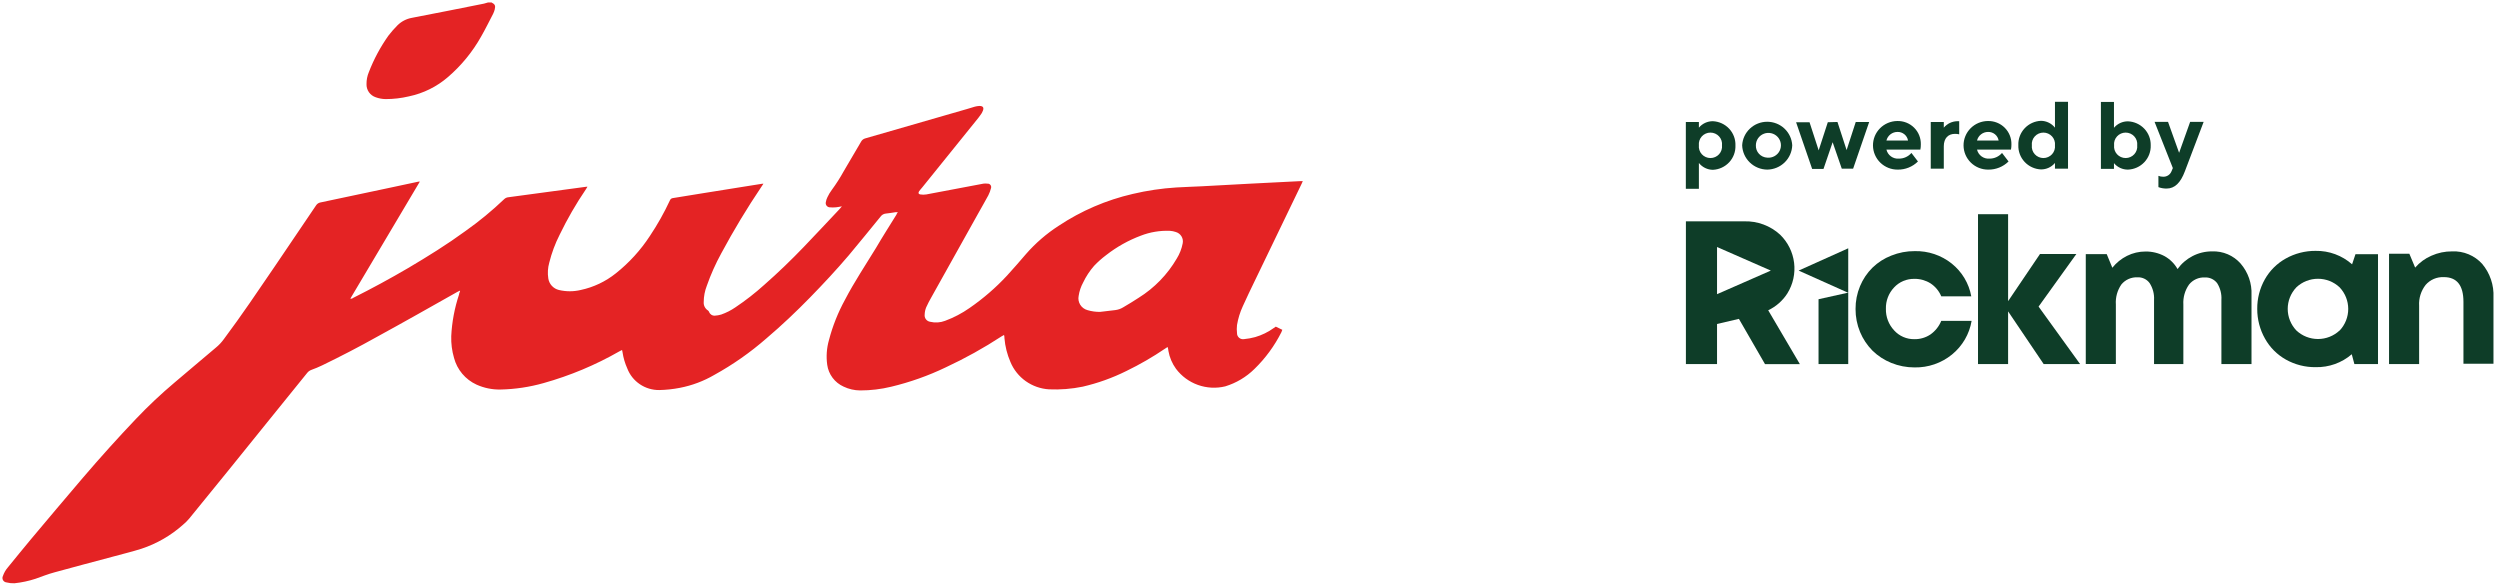 <svg width="272" height="64" viewBox="0 0 272 64" fill="none" xmlns="http://www.w3.org/2000/svg">
<path d="M201.088 31.859L201.06 31.845L197.857 32.556V39.61H201.088V31.845V31.859Z" fill="#0E3D28"/>
<path d="M210.044 36.382C209.528 36.731 208.915 36.913 208.29 36.902C207.874 36.91 207.461 36.828 207.079 36.663C206.698 36.498 206.358 36.253 206.081 35.946C205.485 35.308 205.164 34.465 205.186 33.596C205.163 32.737 205.482 31.904 206.074 31.276C206.355 30.973 206.698 30.732 207.08 30.571C207.462 30.41 207.874 30.331 208.29 30.34C208.91 30.331 209.52 30.503 210.044 30.832C210.565 31.175 210.971 31.665 211.208 32.239H214.475C214.221 30.835 213.465 29.57 212.345 28.673C211.208 27.766 209.784 27.288 208.325 27.323C207.451 27.317 206.585 27.482 205.775 27.808C205.009 28.105 204.31 28.552 203.723 29.123C203.144 29.697 202.685 30.378 202.374 31.128C202.045 31.917 201.878 32.764 201.884 33.618C201.879 34.476 202.046 35.327 202.374 36.121C202.687 36.876 203.146 37.564 203.723 38.147C204.31 38.721 205.005 39.175 205.768 39.483C206.573 39.811 207.434 39.978 208.304 39.975C209.789 40.003 211.234 39.505 212.38 38.569C213.513 37.645 214.27 36.346 214.511 34.912H211.208C210.969 35.501 210.565 36.011 210.044 36.382Z" fill="#0E3D28"/>
<path d="M225.909 27.633H221.953L218.481 32.767V23.307H215.207V39.61H218.481V33.878L222.351 39.61H226.314L221.797 33.357L225.909 27.633Z" fill="#0E3D28"/>
<path d="M240.674 27.351C239.932 27.346 239.2 27.522 238.543 27.865C237.896 28.199 237.339 28.681 236.917 29.271C236.583 28.682 236.092 28.195 235.497 27.865C234.861 27.528 234.15 27.356 233.43 27.365C232.732 27.363 232.043 27.525 231.42 27.837C230.799 28.147 230.253 28.589 229.822 29.131L229.211 27.647H226.932V39.603H230.206V33.132C230.152 32.357 230.365 31.586 230.809 30.945C231.019 30.691 231.285 30.489 231.587 30.355C231.889 30.22 232.219 30.158 232.549 30.171C232.806 30.157 233.062 30.207 233.294 30.317C233.526 30.426 233.727 30.591 233.877 30.797C234.23 31.343 234.399 31.986 234.36 32.633V39.61H237.549V33.132C237.503 32.36 237.72 31.594 238.167 30.959C238.37 30.705 238.631 30.503 238.929 30.368C239.226 30.234 239.552 30.171 239.878 30.186C240.138 30.172 240.397 30.222 240.632 30.331C240.867 30.441 241.072 30.605 241.228 30.811C241.57 31.356 241.732 31.993 241.689 32.633V39.61H244.963V32.091C245.02 30.844 244.596 29.623 243.777 28.673C243.393 28.237 242.914 27.892 242.377 27.663C241.84 27.435 241.258 27.328 240.674 27.351Z" fill="#0E3D28"/>
<path d="M255.907 28.758C254.816 27.789 253.395 27.267 251.93 27.295C250.793 27.288 249.674 27.577 248.685 28.132C247.731 28.666 246.945 29.449 246.412 30.396C245.859 31.381 245.575 32.491 245.588 33.618C245.584 34.748 245.875 35.86 246.433 36.846C246.964 37.799 247.75 38.587 248.706 39.124C249.696 39.678 250.815 39.962 251.952 39.947C253.39 39.978 254.788 39.477 255.872 38.541L256.156 39.61H258.727V27.654H256.277L255.907 28.758ZM254.551 35.953C253.916 36.551 253.073 36.884 252.197 36.884C251.32 36.884 250.477 36.551 249.842 35.953C249.24 35.317 248.904 34.479 248.904 33.607C248.904 32.736 249.24 31.897 249.842 31.262C250.477 30.663 251.32 30.33 252.197 30.33C253.073 30.33 253.916 30.663 254.551 31.262C255.153 31.9 255.488 32.741 255.488 33.614C255.488 34.487 255.153 35.328 254.551 35.967V35.953Z" fill="#0E3D28"/>
<path d="M270.061 28.709C269.652 28.257 269.147 27.901 268.582 27.666C268.017 27.431 267.406 27.323 266.794 27.351C266.016 27.343 265.245 27.504 264.536 27.822C263.855 28.115 263.25 28.558 262.768 29.116L262.136 27.604H259.927V39.61H263.201V33.28C263.15 32.458 263.402 31.646 263.911 30.994C264.155 30.714 264.46 30.492 264.804 30.346C265.147 30.2 265.519 30.133 265.892 30.15C267.313 30.15 268.023 31.051 268.023 32.837V39.575H271.29V32.352C271.354 31.028 270.916 29.728 270.061 28.709Z" fill="#0E3D28"/>
<path d="M194.469 31.916C195.084 30.92 195.341 29.748 195.198 28.59C195.055 27.432 194.52 26.356 193.681 25.537C192.619 24.559 191.21 24.036 189.761 24.081H183.426V39.61H186.814V35.249L189.193 34.694L192.033 39.617H195.826L192.381 33.758C193.239 33.351 193.962 32.712 194.469 31.916ZM186.814 32.007V26.873L192.666 29.44L186.814 32.007Z" fill="#0E3D28"/>
<path d="M201.088 27.014L195.691 29.44L201.06 31.845H201.088V27.014Z" fill="#0E3D28"/>
<path d="M184.839 17.73V20.543H183.419V13.271H184.839V13.89C185.024 13.669 185.257 13.491 185.519 13.369C185.782 13.248 186.069 13.185 186.359 13.187C187.038 13.218 187.677 13.513 188.137 14.008C188.597 14.504 188.841 15.159 188.816 15.831C188.841 16.504 188.597 17.159 188.137 17.654C187.677 18.149 187.038 18.445 186.359 18.476C186.066 18.472 185.777 18.403 185.514 18.274C185.25 18.145 185.02 17.959 184.839 17.73ZM184.839 15.81C184.82 15.985 184.839 16.161 184.894 16.328C184.948 16.495 185.038 16.649 185.156 16.78C185.275 16.91 185.42 17.015 185.582 17.086C185.744 17.158 185.919 17.195 186.096 17.195C186.274 17.195 186.449 17.158 186.611 17.086C186.773 17.015 186.918 16.91 187.036 16.78C187.155 16.649 187.244 16.495 187.299 16.328C187.354 16.161 187.372 15.985 187.353 15.81C187.372 15.636 187.354 15.459 187.299 15.292C187.244 15.125 187.155 14.971 187.036 14.841C186.918 14.71 186.773 14.606 186.611 14.534C186.449 14.463 186.274 14.426 186.096 14.426C185.919 14.426 185.744 14.463 185.582 14.534C185.42 14.606 185.275 14.71 185.156 14.841C185.038 14.971 184.948 15.125 184.894 15.292C184.839 15.459 184.82 15.636 184.839 15.81Z" fill="#0E3D28"/>
<path d="M192.275 18.454C191.564 18.446 190.884 18.166 190.376 17.674C189.868 17.181 189.571 16.514 189.548 15.81C189.583 15.119 189.886 14.467 190.393 13.99C190.9 13.513 191.572 13.247 192.271 13.247C192.971 13.247 193.643 13.513 194.15 13.99C194.657 14.467 194.959 15.119 194.995 15.81C194.971 16.512 194.676 17.179 194.169 17.671C193.663 18.164 192.984 18.444 192.275 18.454ZM192.275 17.153C192.549 17.179 192.824 17.122 193.065 16.989C193.305 16.857 193.5 16.656 193.623 16.412C193.746 16.168 193.791 15.893 193.753 15.623C193.715 15.353 193.596 15.101 193.411 14.9C193.225 14.698 192.983 14.557 192.715 14.495C192.447 14.432 192.166 14.451 191.91 14.55C191.653 14.649 191.433 14.822 191.277 15.046C191.122 15.271 191.039 15.538 191.039 15.81C191.024 16.15 191.145 16.483 191.377 16.735C191.608 16.986 191.931 17.137 192.275 17.153Z" fill="#0E3D28"/>
<path d="M199.916 13.271L200.911 16.331L201.905 13.271H203.368L201.621 18.349H200.385L199.391 15.473L198.397 18.377H197.161L195.414 13.299H196.877L197.871 16.359L198.865 13.299L199.916 13.271Z" fill="#0E3D28"/>
<path d="M205.243 16.274C205.312 16.572 205.487 16.836 205.736 17.017C205.985 17.198 206.291 17.284 206.599 17.259C206.858 17.261 207.115 17.206 207.35 17.099C207.586 16.992 207.795 16.835 207.963 16.64L208.673 17.568C208.386 17.854 208.043 18.079 207.666 18.231C207.289 18.384 206.886 18.459 206.479 18.454C206.128 18.458 205.78 18.393 205.455 18.264C205.129 18.134 204.833 17.943 204.582 17.7C204.331 17.457 204.132 17.168 203.994 16.848C203.856 16.529 203.784 16.186 203.78 15.838C203.776 15.491 203.842 15.146 203.972 14.824C204.103 14.502 204.297 14.208 204.542 13.96C204.787 13.712 205.079 13.514 205.402 13.378C205.725 13.242 206.071 13.169 206.422 13.166C206.761 13.157 207.098 13.217 207.413 13.341C207.728 13.466 208.014 13.652 208.254 13.89C208.494 14.127 208.683 14.411 208.808 14.723C208.934 15.035 208.994 15.369 208.986 15.705C208.989 15.896 208.973 16.087 208.936 16.274H205.243ZM205.243 15.29H207.594C207.549 15.022 207.408 14.78 207.196 14.608C206.984 14.436 206.717 14.345 206.443 14.354C206.166 14.354 205.897 14.447 205.68 14.616C205.462 14.786 205.308 15.023 205.243 15.29Z" fill="#0E3D28"/>
<path d="M213.161 14.614C213.006 14.576 212.846 14.56 212.686 14.565C211.975 14.565 211.485 15.03 211.485 15.916V18.349H210.065V13.271H211.485V13.89C211.664 13.676 211.887 13.502 212.139 13.38C212.392 13.259 212.668 13.193 212.948 13.187H213.161V14.614Z" fill="#0E3D28"/>
<path d="M215.1 16.274C215.169 16.572 215.344 16.836 215.593 17.017C215.842 17.198 216.149 17.284 216.457 17.259C216.716 17.261 216.972 17.206 217.208 17.099C217.443 16.992 217.652 16.835 217.82 16.64L218.53 17.568C218.241 17.853 217.897 18.078 217.519 18.231C217.141 18.383 216.737 18.459 216.329 18.454C215.978 18.458 215.63 18.392 215.305 18.263C214.98 18.133 214.684 17.941 214.433 17.697C214.183 17.454 213.984 17.164 213.846 16.845C213.709 16.525 213.637 16.182 213.634 15.835C213.63 15.488 213.696 15.143 213.827 14.821C213.959 14.499 214.152 14.206 214.398 13.958C214.644 13.71 214.936 13.512 215.259 13.376C215.582 13.241 215.928 13.169 216.279 13.166C216.618 13.158 216.955 13.218 217.269 13.343C217.584 13.468 217.87 13.655 218.109 13.892C218.349 14.13 218.537 14.412 218.663 14.724C218.79 15.036 218.851 15.369 218.843 15.705C218.847 15.896 218.83 16.087 218.793 16.274H215.1ZM215.1 15.29H217.451C217.406 15.022 217.265 14.78 217.053 14.608C216.842 14.436 216.574 14.346 216.3 14.354C216.023 14.354 215.754 14.447 215.537 14.616C215.319 14.786 215.165 15.023 215.1 15.29Z" fill="#0E3D28"/>
<path d="M223.58 13.89V11.077H225V18.349H223.58V17.73C223.395 17.951 223.162 18.129 222.9 18.251C222.637 18.372 222.35 18.435 222.06 18.433C221.38 18.404 220.739 18.11 220.277 17.614C219.816 17.119 219.571 16.463 219.596 15.789C219.571 15.115 219.816 14.459 220.277 13.964C220.739 13.468 221.38 13.174 222.06 13.145C222.353 13.148 222.642 13.217 222.905 13.346C223.169 13.475 223.399 13.661 223.58 13.89ZM223.58 15.81C223.599 15.636 223.58 15.459 223.525 15.292C223.471 15.125 223.381 14.971 223.263 14.841C223.144 14.71 222.999 14.606 222.837 14.534C222.675 14.463 222.5 14.426 222.323 14.426C222.145 14.426 221.97 14.463 221.808 14.534C221.646 14.606 221.501 14.71 221.383 14.841C221.264 14.971 221.175 15.125 221.12 15.292C221.065 15.459 221.047 15.636 221.066 15.81C221.047 15.985 221.065 16.161 221.12 16.328C221.175 16.495 221.264 16.649 221.383 16.78C221.501 16.91 221.646 17.015 221.808 17.086C221.97 17.158 222.145 17.195 222.323 17.195C222.5 17.195 222.675 17.158 222.837 17.086C222.999 17.015 223.144 16.91 223.263 16.78C223.381 16.649 223.471 16.495 223.525 16.328C223.58 16.161 223.599 15.985 223.58 15.81Z" fill="#0E3D28"/>
<path d="M233.998 15.81C234.023 16.486 233.776 17.144 233.311 17.64C232.847 18.136 232.202 18.429 231.52 18.454C231.23 18.456 230.943 18.394 230.68 18.272C230.417 18.15 230.185 17.973 230 17.751V18.37H228.579V11.091H230V13.904C230.185 13.683 230.417 13.505 230.68 13.383C230.943 13.262 231.23 13.199 231.52 13.201C232.196 13.227 232.835 13.515 233.299 14.003C233.762 14.491 234.014 15.14 233.998 15.81ZM232.528 15.81C232.547 15.636 232.528 15.459 232.474 15.292C232.419 15.125 232.33 14.971 232.211 14.841C232.092 14.71 231.948 14.606 231.786 14.534C231.624 14.463 231.448 14.426 231.271 14.426C231.094 14.426 230.918 14.463 230.756 14.534C230.595 14.606 230.45 14.71 230.331 14.841C230.213 14.971 230.123 15.125 230.068 15.292C230.014 15.459 229.995 15.636 230.014 15.81C229.995 15.985 230.014 16.161 230.068 16.328C230.123 16.495 230.213 16.649 230.331 16.78C230.45 16.91 230.595 17.015 230.756 17.086C230.918 17.158 231.094 17.195 231.271 17.195C231.448 17.195 231.624 17.158 231.786 17.086C231.948 17.015 232.092 16.91 232.211 16.78C232.33 16.649 232.419 16.495 232.474 16.328C232.528 16.161 232.547 15.985 232.528 15.81Z" fill="#0E3D28"/>
<path d="M236.406 18.286L234.417 13.257H235.88L237.087 16.626L238.288 13.257H239.758L237.712 18.644C237.244 19.889 236.612 20.515 235.724 20.515C235.421 20.519 235.12 20.466 234.836 20.36V19.13C235 19.198 235.177 19.231 235.355 19.228C235.545 19.235 235.732 19.184 235.892 19.082C236.052 18.981 236.177 18.833 236.249 18.659L236.406 18.286Z" fill="#0E3D28"/>
<path d="M53.477 0.267C53.853 0.457 53.931 0.619 53.825 1.034C53.783 1.194 53.726 1.349 53.654 1.498C53.221 2.328 52.809 3.172 52.34 3.988C51.409 5.646 50.193 7.131 48.747 8.376C47.532 9.429 46.065 10.156 44.486 10.486C43.655 10.683 42.804 10.782 41.95 10.781C41.587 10.775 41.227 10.709 40.885 10.585C40.582 10.486 40.319 10.291 40.137 10.031C39.955 9.771 39.864 9.459 39.877 9.143C39.872 8.696 39.959 8.254 40.133 7.842C40.675 6.437 41.39 5.105 42.263 3.875C42.565 3.482 42.892 3.108 43.243 2.757C43.67 2.332 44.217 2.048 44.813 1.941C47.433 1.442 50.047 0.914 52.66 0.394C52.809 0.359 52.956 0.317 53.1 0.267H53.477Z" fill="#E42324"/>
<path d="M45.679 19.756C43.151 24.011 40.644 28.244 38.115 32.492C38.168 32.504 38.222 32.502 38.274 32.489C38.326 32.475 38.374 32.45 38.414 32.415C40.435 31.402 42.424 30.324 44.379 29.18C46.51 27.921 48.64 26.599 50.643 25.136C52.126 24.088 53.529 22.934 54.84 21.683C54.97 21.55 55.145 21.47 55.33 21.458L61.537 20.621L63.789 20.318H63.916C63.845 20.424 63.789 20.522 63.732 20.614C62.666 22.185 61.717 23.83 60.891 25.537C60.401 26.502 60.022 27.519 59.762 28.568C59.601 29.13 59.565 29.721 59.655 30.298C59.7 30.596 59.833 30.874 60.038 31.097C60.243 31.32 60.51 31.478 60.806 31.55C61.588 31.736 62.403 31.736 63.185 31.55C64.581 31.251 65.888 30.632 66.999 29.742C68.447 28.593 69.698 27.221 70.706 25.677C71.531 24.443 72.26 23.147 72.886 21.802C72.912 21.732 72.958 21.671 73.019 21.625C73.079 21.581 73.151 21.554 73.227 21.549C74.328 21.38 75.421 21.19 76.522 21.015L80.918 20.311L82.949 19.988C82.987 19.979 83.026 19.979 83.063 19.988L82.871 20.276C81.284 22.631 79.817 25.062 78.475 27.562C77.856 28.69 77.331 29.866 76.906 31.079C76.683 31.646 76.567 32.249 76.565 32.858C76.55 33.039 76.585 33.22 76.667 33.382C76.748 33.544 76.872 33.682 77.026 33.779C77.084 33.823 77.128 33.881 77.154 33.948C77.202 34.074 77.291 34.181 77.406 34.253C77.522 34.324 77.658 34.355 77.793 34.342C78.022 34.33 78.249 34.29 78.468 34.222C79.017 34.03 79.538 33.765 80.016 33.435C81.118 32.697 82.165 31.881 83.148 30.994C84.654 29.672 86.088 28.287 87.473 26.845C88.858 25.403 90.03 24.137 91.308 22.787C91.393 22.695 91.472 22.604 91.599 22.449C91.337 22.491 91.145 22.541 90.96 22.555C90.724 22.578 90.486 22.578 90.25 22.555C90.184 22.548 90.12 22.527 90.063 22.493C90.006 22.46 89.957 22.414 89.919 22.36C89.882 22.306 89.856 22.245 89.844 22.18C89.833 22.115 89.836 22.049 89.852 21.985C89.882 21.802 89.939 21.624 90.023 21.458C90.154 21.177 90.313 20.911 90.499 20.663C90.976 20.014 91.41 19.335 91.798 18.63C92.43 17.554 93.069 16.485 93.694 15.402C93.74 15.318 93.803 15.244 93.879 15.185C93.954 15.126 94.041 15.082 94.135 15.058L105.199 11.865C105.491 11.78 105.775 11.682 106.066 11.604C106.226 11.562 106.39 11.536 106.556 11.527C106.946 11.527 107.074 11.696 106.939 12.047C106.906 12.135 106.866 12.22 106.819 12.301C106.698 12.476 106.577 12.659 106.442 12.828L100.335 20.396C100.221 20.543 100.086 20.67 99.987 20.825C99.887 20.979 99.93 21.134 100.136 21.155C100.35 21.19 100.568 21.19 100.782 21.155L106.996 19.981C107.14 19.96 107.286 19.96 107.429 19.981C107.49 19.975 107.551 19.984 107.608 20.007C107.664 20.03 107.714 20.066 107.753 20.113C107.792 20.159 107.82 20.214 107.832 20.273C107.845 20.332 107.843 20.394 107.827 20.452C107.759 20.73 107.659 20.999 107.529 21.254C107.188 21.894 106.819 22.512 106.471 23.145C104.766 26.188 103.064 29.236 101.364 32.288C101.146 32.663 100.947 33.047 100.768 33.442C100.667 33.69 100.611 33.955 100.604 34.222C100.58 34.405 100.629 34.59 100.74 34.737C100.852 34.884 101.017 34.982 101.201 35.01C101.741 35.141 102.309 35.104 102.827 34.905C103.778 34.553 104.678 34.081 105.505 33.498C106.984 32.476 108.347 31.297 109.567 29.982C110.277 29.215 110.952 28.42 111.634 27.633C112.667 26.451 113.862 25.419 115.185 24.566C117.637 22.936 120.368 21.762 123.245 21.099C124.801 20.731 126.386 20.496 127.982 20.396C128.898 20.339 129.814 20.318 130.723 20.269L135.929 19.988L138.578 19.854L141.504 19.706H141.745C141.689 19.826 141.653 19.924 141.61 20.009L136.54 30.516C136.085 31.451 135.638 32.387 135.212 33.329C134.914 33.977 134.704 34.66 134.587 35.362C134.551 35.656 134.551 35.954 134.587 36.248C134.585 36.345 134.605 36.441 134.645 36.529C134.686 36.617 134.746 36.695 134.821 36.757C134.896 36.819 134.984 36.864 135.078 36.887C135.173 36.911 135.272 36.914 135.368 36.895C135.771 36.857 136.171 36.784 136.561 36.677C137.291 36.465 137.978 36.129 138.592 35.685L138.805 35.538L139.515 35.882C139.488 35.971 139.454 36.058 139.416 36.142C138.669 37.628 137.678 38.981 136.483 40.144C135.595 41.02 134.505 41.669 133.308 42.036C132.324 42.275 131.29 42.222 130.336 41.881C129.382 41.541 128.551 40.929 127.946 40.123C127.528 39.546 127.246 38.882 127.123 38.182C127.123 38.077 127.087 37.964 127.066 37.851C127.045 37.739 127.066 37.851 127.023 37.76C126.931 37.816 126.839 37.873 126.753 37.936C125.415 38.844 124.013 39.655 122.556 40.362C121.041 41.116 119.442 41.69 117.791 42.071C116.588 42.316 115.36 42.413 114.133 42.36C113.222 42.305 112.345 41.997 111.602 41.471C110.86 40.945 110.282 40.221 109.936 39.385C109.578 38.56 109.357 37.684 109.283 36.789C109.283 36.691 109.283 36.586 109.24 36.445L108.985 36.586C107.041 37.857 105.007 38.988 102.898 39.968C100.999 40.88 99.006 41.587 96.954 42.078C95.852 42.345 94.722 42.48 93.588 42.479C92.963 42.475 92.347 42.334 91.784 42.064C91.308 41.849 90.895 41.519 90.584 41.103C90.272 40.687 90.072 40.2 90.001 39.687C89.876 38.786 89.942 37.868 90.193 36.993C90.592 35.465 91.179 33.992 91.94 32.605C92.949 30.664 94.17 28.842 95.306 26.979C96.017 25.762 96.791 24.552 97.544 23.335C97.544 23.265 97.622 23.195 97.686 23.089H97.423C97.068 23.139 96.713 23.209 96.372 23.237C96.26 23.247 96.152 23.282 96.055 23.338C95.959 23.393 95.875 23.47 95.811 23.56C94.66 24.967 93.524 26.374 92.345 27.78C90.996 29.363 89.582 30.882 88.126 32.373C86.671 33.864 85.03 35.425 83.368 36.832C81.632 38.348 79.737 39.675 77.715 40.791C76.555 41.467 75.287 41.942 73.966 42.198C73.231 42.341 72.484 42.421 71.736 42.437C70.981 42.447 70.242 42.227 69.618 41.806C68.995 41.386 68.516 40.786 68.249 40.088C67.995 39.523 67.82 38.927 67.73 38.316L67.68 38.077L67.368 38.238C64.783 39.717 62.023 40.872 59.151 41.677C57.619 42.112 56.036 42.349 54.443 42.381C53.547 42.397 52.659 42.214 51.843 41.846C51.246 41.571 50.717 41.168 50.295 40.667C49.873 40.167 49.567 39.58 49.4 38.949C49.174 38.177 49.071 37.375 49.095 36.571C49.171 35.028 49.458 33.502 49.947 32.035C49.947 31.923 50.018 31.817 50.047 31.705C50.075 31.592 50.047 31.669 50.047 31.62L49.805 31.733C46.872 33.386 43.939 35.052 40.999 36.656C39.053 37.746 37.086 38.766 35.069 39.743C34.675 39.932 34.272 40.101 33.861 40.25C33.688 40.316 33.535 40.427 33.421 40.573L29.053 45.974C26.255 49.453 23.436 52.932 20.595 56.411C20.381 56.667 20.143 56.902 19.885 57.115C18.581 58.272 17.051 59.153 15.39 59.703C14.402 60.019 13.394 60.258 12.393 60.533C10.262 61.109 8.075 61.672 5.93 62.27C5.22 62.46 4.552 62.727 3.856 62.973C3.116 63.215 2.352 63.377 1.577 63.459C1.285 63.471 0.993 63.44 0.71 63.367C0.631 63.36 0.554 63.333 0.487 63.289C0.42 63.246 0.365 63.187 0.327 63.118C0.288 63.048 0.268 62.971 0.266 62.892C0.265 62.812 0.283 62.734 0.32 62.664C0.437 62.32 0.62 62.003 0.859 61.728C1.683 60.723 2.5 59.703 3.338 58.704C5.227 56.461 7.109 54.21 9.019 51.981C10.93 49.751 12.826 47.641 14.822 45.545C16.133 44.167 17.52 42.862 18.976 41.635C20.489 40.369 21.973 39.082 23.486 37.823C23.814 37.555 24.105 37.245 24.352 36.902C26.277 34.328 28.081 31.648 29.877 29.011L34.394 22.337C34.447 22.256 34.516 22.187 34.596 22.134C34.677 22.081 34.767 22.044 34.863 22.027L42.234 20.466L45.523 19.763L45.679 19.756ZM119.68 33.934C120.234 33.871 120.788 33.793 121.349 33.737C121.649 33.699 121.937 33.599 122.194 33.442C122.762 33.097 123.337 32.774 123.884 32.401C125.597 31.333 127.02 29.867 128.032 28.132C128.348 27.623 128.567 27.06 128.678 26.472C128.731 26.211 128.684 25.939 128.544 25.711C128.405 25.483 128.184 25.316 127.925 25.241C127.721 25.171 127.509 25.128 127.293 25.115C126.209 25.07 125.128 25.25 124.119 25.642C122.763 26.151 121.493 26.863 120.355 27.752C119.882 28.106 119.44 28.499 119.034 28.927C118.557 29.473 118.158 30.081 117.848 30.734C117.599 31.187 117.433 31.68 117.358 32.19C117.288 32.522 117.349 32.868 117.529 33.157C117.708 33.446 117.993 33.656 118.324 33.744C118.764 33.874 119.221 33.938 119.68 33.934Z" fill="#E42324"/>
</svg>
